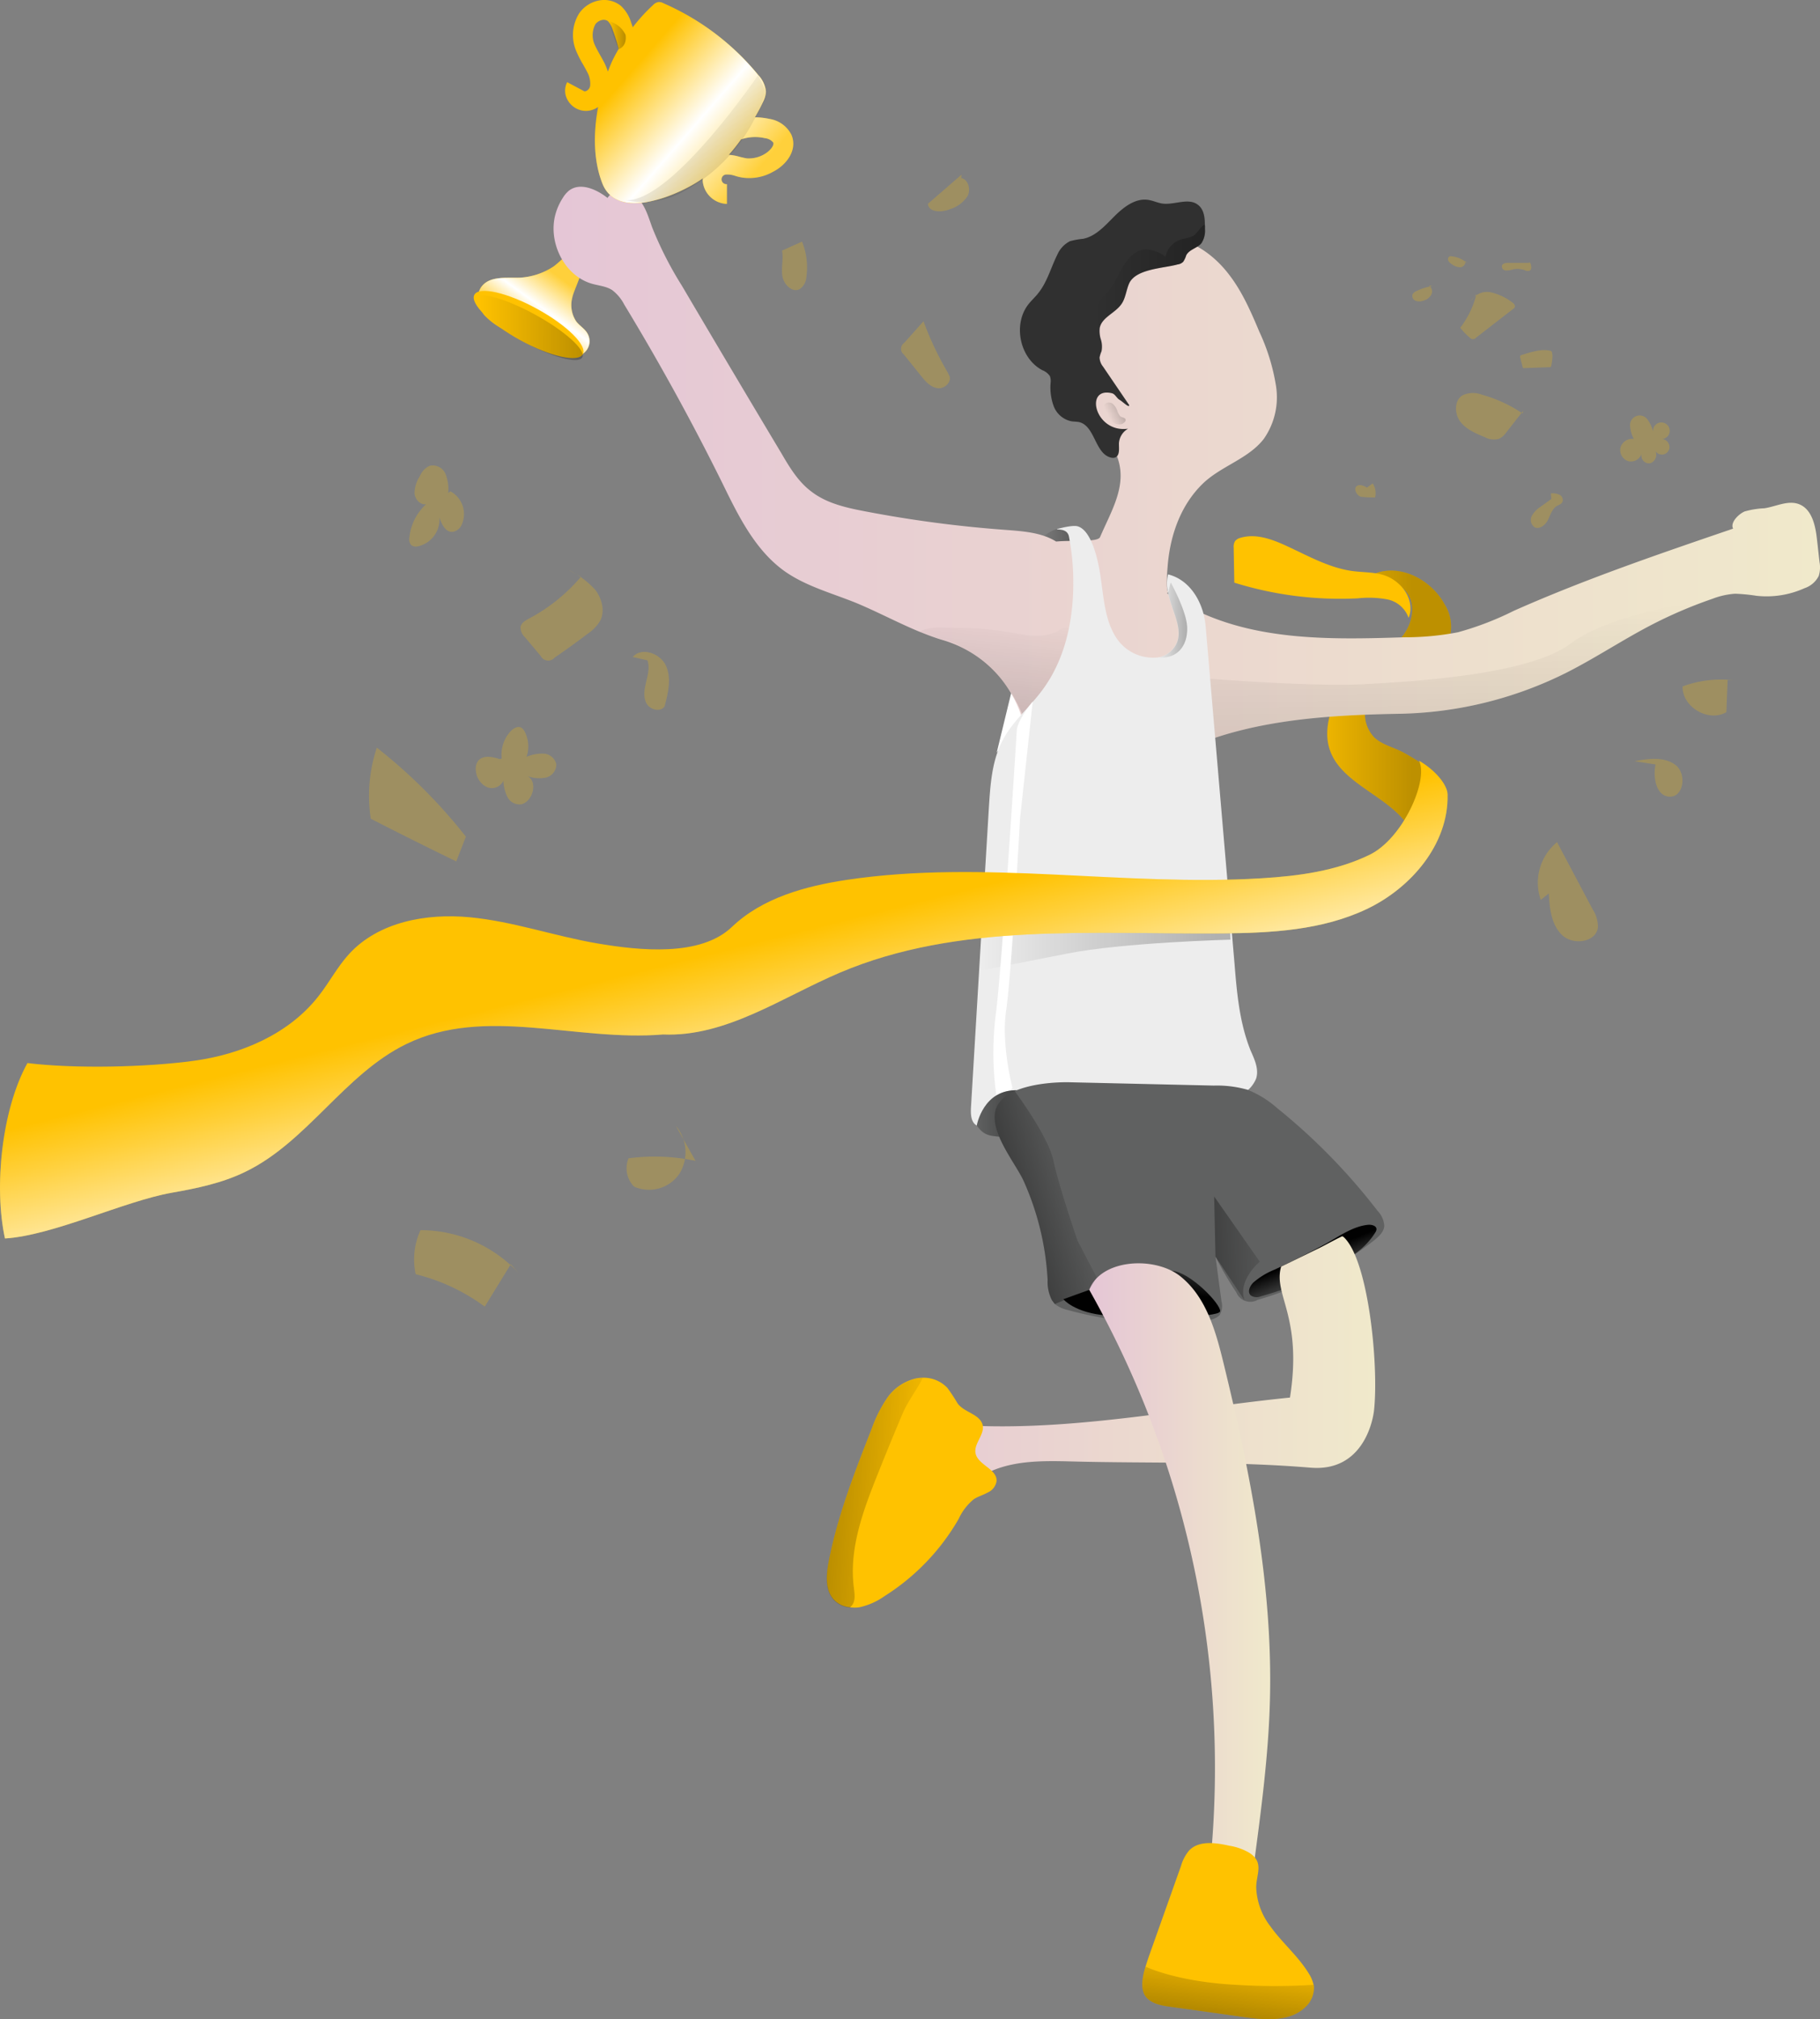 <svg id="Layer_1" data-name="Layer 1" xmlns="http://www.w3.org/2000/svg" xmlns:xlink="http://www.w3.org/1999/xlink" viewBox="0 0 378.27 419.47"><rect x="0" y="0" width="378.27" height="419.47" fill="#808080" stroke="none"/><defs><style>.cls-1{fill:#ffc200;}.cls-2{fill:url(#linear-gradient);}.cls-3{fill:#fff;}.cls-11,.cls-22,.cls-23,.cls-24,.cls-30,.cls-31,.cls-32,.cls-4,.cls-5,.cls-6,.cls-8,.cls-9{opacity:0.26;isolation:isolate;}.cls-4{fill:url(#linear-gradient-2);}.cls-5{fill:url(#linear-gradient-3);}.cls-6{fill:url(#linear-gradient-4);}.cls-7{fill:url(#linear-gradient-5);}.cls-8{fill:url(#linear-gradient-6);}.cls-9{fill:url(#linear-gradient-7);}.cls-10{fill:#ededed;}.cls-11{fill:url(#linear-gradient-8);}.cls-12{fill:url(#linear-gradient-9);}.cls-13{fill:#606161;}.cls-14{fill:url(#linear-gradient-10);}.cls-15{fill:url(#linear-gradient-11);}.cls-16{fill:url(#linear-gradient-12);}.cls-17{fill:url(#linear-gradient-13);}.cls-18{fill:url(#linear-gradient-14);}.cls-19{fill:#303030;}.cls-20{fill:url(#linear-gradient-15);}.cls-21{fill:url(#linear-gradient-16);}.cls-22{fill:url(#linear-gradient-17);}.cls-23{fill:url(#linear-gradient-18);}.cls-24{fill:url(#linear-gradient-19);}.cls-25{fill:none;}.cls-26{fill:url(#linear-gradient-20);}.cls-27{fill:url(#linear-gradient-21);}.cls-28{fill:url(#linear-gradient-22);}.cls-29{fill:url(#linear-gradient-23);}.cls-30{fill:url(#linear-gradient-24);}.cls-31{fill:url(#linear-gradient-25);}.cls-32{fill:url(#linear-gradient-26);}.cls-33{opacity:0.24;}</style><linearGradient id="linear-gradient" x1="159.76" y1="353.62" x2="168.65" y2="365.86" gradientTransform="matrix(1, 0, 0, -1, -51.78, 427.09)" gradientUnits="userSpaceOnUse"><stop offset="0" stop-color="#fff" stop-opacity="0"/><stop offset="0.52" stop-color="#fff"/><stop offset="1" stop-color="#fff" stop-opacity="0.23"/></linearGradient><linearGradient id="linear-gradient-2" x1="224.8" y1="156.33" x2="231.73" y2="156.33" gradientUnits="userSpaceOnUse"><stop offset="0" stop-color="#010101" stop-opacity="0"/><stop offset="0.95" stop-color="#fff"/></linearGradient><linearGradient id="linear-gradient-3" x1="267.06" y1="307.8" x2="274.65" y2="307.8" gradientTransform="matrix(1, 0, 0, -1, -51.78, 427.09)" gradientUnits="userSpaceOnUse"><stop offset="0" stop-color="#010101" stop-opacity="0"/><stop offset="0.95" stop-color="#010101"/></linearGradient><linearGradient id="linear-gradient-4" x1="320.84" y1="277.55" x2="346.62" y2="277.55" xlink:href="#linear-gradient-3"/><linearGradient id="linear-gradient-5" x1="166.78" y1="290.15" x2="430.05" y2="290.15" gradientTransform="matrix(1, 0, 0, -1, -51.78, 427.09)" gradientUnits="userSpaceOnUse"><stop offset="0" stop-color="#e5c6d6"/><stop offset="0.42" stop-color="#ead4d0"/><stop offset="1" stop-color="#f0e9cb"/></linearGradient><linearGradient id="linear-gradient-6" x1="353.75" y1="298.07" x2="354.92" y2="210.61" xlink:href="#linear-gradient-3"/><linearGradient id="linear-gradient-7" x1="261.13" y1="296.2" x2="257.05" y2="252.76" xlink:href="#linear-gradient-3"/><linearGradient id="linear-gradient-8" x1="255.32" y1="229.85" x2="307.51" y2="229.85" xlink:href="#linear-gradient-3"/><linearGradient id="linear-gradient-9" x1="-27.11" y1="190.8" x2="-26.61" y2="190.8" gradientUnits="userSpaceOnUse"><stop offset="0" stop-color="#fff" stop-opacity="0"/><stop offset="0.23" stop-color="#fff" stop-opacity="0.23"/><stop offset="0.95" stop-color="#fff"/></linearGradient><linearGradient id="linear-gradient-10" x1="254.77" y1="192.52" x2="282.25" y2="192.52" xlink:href="#linear-gradient-3"/><linearGradient id="linear-gradient-11" x1="326.92" y1="156.44" x2="324.08" y2="163.33" xlink:href="#linear-gradient-3"/><linearGradient id="linear-gradient-12" x1="291.75" y1="166.6" x2="289.79" y2="156.32" xlink:href="#linear-gradient-3"/><linearGradient id="linear-gradient-13" x1="225.26" y1="129.97" x2="337.59" y2="129.97" xlink:href="#linear-gradient-5"/><linearGradient id="linear-gradient-14" x1="278.16" y1="94.33" x2="315.77" y2="94.33" xlink:href="#linear-gradient-5"/><linearGradient id="linear-gradient-15" x1="199.47" y1="225.87" x2="209.39" y2="186.22" gradientTransform="matrix(1, 0, 0, -1, -51.78, 427.09)" xlink:href="#linear-gradient-9"/><linearGradient id="linear-gradient-16" x1="181.43" y1="407.28" x2="206.51" y2="385.41" xlink:href="#linear-gradient"/><linearGradient id="linear-gradient-17" x1="292.33" y1="295.08" x2="298.52" y2="295.08" xlink:href="#linear-gradient-3"/><linearGradient id="linear-gradient-18" x1="282.14" y1="337.42" x2="286.21" y2="339.37" xlink:href="#linear-gradient-3"/><linearGradient id="linear-gradient-19" x1="279.05" y1="365.22" x2="302.23" y2="365.22" xlink:href="#linear-gradient-3"/><linearGradient id="linear-gradient-20" x1="319.82" y1="164.98" x2="269.09" y2="163.23" xlink:href="#linear-gradient-3"/><linearGradient id="linear-gradient-21" x1="278.18" y1="178.59" x2="234.67" y2="165.25" xlink:href="#linear-gradient-3"/><linearGradient id="linear-gradient-22" x1="247.33" y1="113.15" x2="157.67" y2="118.3" xlink:href="#linear-gradient-3"/><linearGradient id="linear-gradient-23" x1="308.06" y1="19.2" x2="301.64" y2="-29.2" xlink:href="#linear-gradient-3"/><linearGradient id="linear-gradient-24" x1="150.18" y1="355.83" x2="172.91" y2="355.83" gradientTransform="matrix(0.48, 0.88, 0.88, -0.48, -279.91, 100.7)" xlink:href="#linear-gradient-3"/><linearGradient id="linear-gradient-25" x1="178.11" y1="416.6" x2="181.8" y2="416.6" xlink:href="#linear-gradient-3"/><linearGradient id="linear-gradient-26" x1="187.52" y1="408.94" x2="223.82" y2="347.72" xlink:href="#linear-gradient-3"/></defs><title>winner_1</title><path class="cls-1" d="M108.13,60.87c-2.82.13-6.22-.43-8,1.79-1.34,1.7-.86,4.3.51,6A14.41,14.41,0,0,0,106,72.21a67.21,67.21,0,0,0,11.94,4.67,5.17,5.17,0,0,0,2.53.15,3.17,3.17,0,0,0,1.84-4.1,3.85,3.85,0,0,0-.24-.5c-.59-1-1.62-1.56-2.31-2.46a6.12,6.12,0,0,1-.83-4.94c.49-2.38,4.46-8.87.35-9.3-1.28-.13-3.37,2.32-4.43,2.94A14.13,14.13,0,0,1,108.13,60.87Z" transform="translate(0.01 -3.19)"/><path class="cls-2" d="M108.13,60.87c-2.82.13-6.22-.43-8,1.79-1.34,1.7-.86,4.3.51,6A14.41,14.41,0,0,0,106,72.21a67.21,67.21,0,0,0,11.94,4.67,5.17,5.17,0,0,0,2.53.15,3.17,3.17,0,0,0,1.84-4.1,3.85,3.85,0,0,0-.24-.5c-.59-1-1.62-1.56-2.31-2.46a6.12,6.12,0,0,1-.83-4.94c.49-2.38,4.46-8.87.35-9.3-1.28-.13-3.37,2.32-4.43,2.94A14.13,14.13,0,0,1,108.13,60.87Z" transform="translate(0.01 -3.19)"/><polygon class="cls-3" points="210.22 143.74 207.16 156.34 214.09 147.53 210.22 143.74"/><polygon class="cls-4" points="227.86 150.03 224.8 162.63 231.73 153.82 227.86 150.03"/><path class="cls-5" d="M222.21,112.69s-6.63-.22-6.92,6.12,7.58,7.07,7.58,7.07Z" transform="translate(0.01 -3.19)"/><path class="cls-1" d="M293.52,176.19c.23.46.48,1,1,1.13.69.21,1.19-.54,1.69-1.06,4.71-4.86,8.52-9.7-4.73-16.85-1.94-1-4.23-1.51-5.83-3a7,7,0,0,1-1.64-7,10.21,10.21,0,0,1,4.76-5.67c2.19-1.28,4.69-1.89,7-2.91s4.59-2.59,5.46-5a8.68,8.68,0,0,0-1-7.11c-2.79-5.13-9.3-8.53-14.68-6.29,2.81.87,5.91,2,7.29,4.56s.51,5.91-1.27,8.26-4.31,4-6.67,5.74c-3.8,2.84-7.42,6.39-8.57,11C272.86,165.69,289,166.92,293.52,176.19Z" transform="translate(0.01 -3.19)"/><path class="cls-6" d="M293.52,176.19c.23.46.48,1,1,1.13.69.21,1.19-.54,1.69-1.06,4.71-4.86,8.52-9.7-4.73-16.85-1.94-1-4.23-1.51-5.83-3a7,7,0,0,1-1.64-7,10.21,10.21,0,0,1,4.76-5.67c2.19-1.28,4.69-1.89,7-2.91s4.59-2.59,5.46-5a8.68,8.68,0,0,0-1-7.11c-2.79-5.13-9.3-8.53-14.68-6.29,2.81.87,5.91,2,7.29,4.56s.51,5.91-1.27,8.26-4.31,4-6.67,5.74c-3.8,2.84-7.42,6.39-8.57,11C272.86,165.69,289,166.92,293.52,176.19Z" transform="translate(0.01 -3.19)"/><path class="cls-7" d="M378,122.83a5.12,5.12,0,0,1-2.95,2.55,19.2,19.2,0,0,1-10,1.58,36.66,36.66,0,0,0-4.44-.43,16.25,16.25,0,0,0-4.72,1.06,94.37,94.37,0,0,0-13.11,5.65c-5.84,3.07-11.37,6.74-17.27,9.72A80.7,80.7,0,0,1,291,151.47c-14.26.25-29.35,1.12-42.55,6.5-.59.24-1.18.49-1.74.74-.1,2.58-.07,5.13.06,7.67.06,1.28.12,2.55.25,3.79,1.33,15.5,6,30.66,9.16,46a14.36,14.36,0,0,1,.37,5.65c-1.11,5.38-7.64,7.43-13.07,8.23a179.52,179.52,0,0,1-19.22,1.82c-2.71.09-5.59.09-7.86-1.37-3.61-2.33-4.23-7.24-4.44-11.53-1.06-21.62,8.66-44.26,1.27-64.61l-1.25-3.27a24.47,24.47,0,0,0-16.28-15c-6.09-1.83-12-5.28-18-7.74-5-2-10.25-3.41-14.63-6.49-6.18-4.41-9.66-11.59-13-18.42q-9.37-18.91-20.35-37a8.86,8.86,0,0,0-2.51-3c-1.22-.78-2.74-.9-4.17-1.3-5.77-1.65-9.19-8.61-7.61-14.42a12.17,12.17,0,0,1,1.53-3.41,5.78,5.78,0,0,1,1.3-1.53c2.33-1.77,5.69-.28,8,1.53,1.25-2,4.45-1.68,6.15-.07s2.33,4,3.14,6.22a75,75,0,0,0,6.18,12.11Q152,80,162.38,97.33c1.74,3,3.57,6,6.28,8,3.17,2.45,7.27,3.35,11.21,4.1A251.05,251.05,0,0,0,209,113.27c3.63.28,7.42.52,10.5,2.42,3.69-.34,8.66.18,9.13-.93,1.93-4.54,4.78-9.2,4.19-14.07-.71-5.91-5.71-8.8-8.66-14-.9-1.56.77-5.81.18-7.49-1.24-3.45-.87-7.27.1-10.81a24.16,24.16,0,0,1,6.37-11.27,16,16,0,0,1,11.86-4.6c5.13.37,9.69,3.66,12.8,7.76,2.73,3.54,4.53,7.71,6.27,11.84a42.28,42.28,0,0,1,3.44,11.15,15.08,15.08,0,0,1-2.54,11.12c-3.24,4.16-8.89,5.62-12.68,9.29-4.47,4.35-6.65,10.37-7.24,16.59-.15,1.77-.43,5,0,5.87a1.77,1.77,0,0,1-.15.31,48.79,48.79,0,0,0,4.47,2.76c13.48,7.18,29.51,6.87,44.76,6.37A58.07,58.07,0,0,0,303,134.54a63.41,63.41,0,0,0,11.6-4.45c14.82-6.58,30.23-11.83,45.6-17.08-.65-1.24,1.09-3,2.39-3.57a17.89,17.89,0,0,1,4.11-.66c2.45-.37,4.93-1.74,7.23-.84,2.67,1.06,3.39,4.45,3.7,7.3.19,1.56.34,3.11.53,4.7A6,6,0,0,1,378,122.83Z" transform="translate(0.01 -3.19)"/><path class="cls-8" d="M355.89,127.59a94.37,94.37,0,0,0-13.11,5.65c-5.84,3.07-11.37,6.74-17.27,9.72A80.7,80.7,0,0,1,291,151.47c-14.26.25-29.35,1.12-42.55,6.5l2.76-13.8s21.59,1.74,32.37,1.15,34.39-2,42.87-8.45S355.89,127.59,355.89,127.59Z" transform="translate(0.01 -3.19)"/><path class="cls-9" d="M209.55,134.51c3.51.61,7.35,1.46,10.44-.31a3,3,0,0,1,1.7-.64,2.22,2.22,0,0,1,1.39,1,14.09,14.09,0,0,1-2.49,19.76,14.44,14.44,0,0,1-3.37,1.93,3.11,3.11,0,0,1-2.18.26c-1.11-.39-1.51-1.7-1.85-2.82A27,27,0,0,0,204.8,141a28.26,28.26,0,0,0-6.48-4.15c-2.13-1-5.45-1.19-7.2-2.41,2-1.29,6.4-.84,8.83-.81A61.73,61.73,0,0,1,209.55,134.51Z" transform="translate(0.01 -3.19)"/><path class="cls-10" d="M261.08,227.21a6.44,6.44,0,0,1-2,2.67c-3.91,3.32-9.22,4.56-14.35,4.69s-10.22-.65-15.34-.9a67.58,67.58,0,0,0-23.67,3.13A3.71,3.71,0,0,1,203,237c-1.18-.62-1.27-2.27-1.21-3.6q1.86-31.28,3.73-62.47c.31-4.79.62-9.72,2.89-14,2-3.82,5.43-6.68,8-10.09,5.34-7,6.93-16,6.62-24.67a50.07,50.07,0,0,0-.87-7.52c-.37-1.8-2.52-1.33-2.52-1.55,0,0,3.26-.93,4.38-.56,3,.93,4.29,7.61,4.66,10.13.72,4.53.87,9.38,3.42,13.17a9.16,9.16,0,0,0,8.42,3.94,5.12,5.12,0,0,0,3.23-1.77c2.82-3.32-.19-7.45-1-11.68a8.5,8.5,0,0,1,0-3.82c4.69,1.15,7.43,6,7.83,10.84q3,35.08,6,70.11c.49,6.12,1.05,12.3,3.35,18C260.74,223.29,261.67,225.28,261.08,227.21Z" transform="translate(0.01 -3.19)"/><path class="cls-11" d="M203.54,204.84s11.63-2.23,18.19-3.54c11.66-2.33,34-2.91,34-2.91l-.43-8.75-51.08,5.58Z" transform="translate(0.01 -3.19)"/><path class="cls-12" d="M211.31,155.09s-3.06,49.42-4.38,59a64,64,0,0,0,.44,18.59l3.06-3.5s-2.4-9-1.31-16.18S212,173.2,212,173.2l2.63-24.27S211.31,152.91,211.31,155.09Z" transform="translate(0.01 -3.19)"/><path class="cls-13" d="M203,237s1.32-7.67,8.61-7.31,18.87.59,18.87.59-19.16,9.76-21.35,9.25S204.81,239.75,203,237Z" transform="translate(0.01 -3.19)"/><path class="cls-14" d="M203,237s1.32-7.67,8.61-7.31,18.87.59,18.87.59-19.16,9.76-21.35,9.25S204.81,239.75,203,237Z" transform="translate(0.01 -3.19)"/><path class="cls-13" d="M287.7,257.9c-.12,1.27-1.18,2.2-2.17,3a71.45,71.45,0,0,1-24.17,12.33,3.12,3.12,0,0,1-4.25-1.22c-.06-.11-.11-.22-.16-.33a74.79,74.79,0,0,1-4.32-7.4c.4,3.08.81,6.15,1.24,9.26a3.76,3.76,0,0,1-.4,2.86,3.68,3.68,0,0,1-2.52,1,73.9,73.9,0,0,1-29.07-2.08,6.68,6.68,0,0,1-2.66-1.23l-.59-.78a8.45,8.45,0,0,1-.9-4.25,57.62,57.62,0,0,0-5-20.57c-1.84-4-8-11.12-5.38-15.78a7.15,7.15,0,0,1,3.54-2.85c3.57-1.59,8.64-1.9,11.4-1.84l30,.69a23,23,0,0,1,7,.87,21.15,21.15,0,0,1,6.09,3.76,126.15,126.15,0,0,1,20.93,21.4A4.88,4.88,0,0,1,287.7,257.9Z" transform="translate(0.01 -3.19)"/><path class="cls-15" d="M284.35,257.63c.73-.06,1.73.19,1.73.92a1.33,1.33,0,0,1-.26.69c-2.57,4.2-7.27,6.5-11.73,8.58a63.94,63.94,0,0,1-12.1,4.69,2.19,2.19,0,0,1-2.07-.23c-.71-.72-.16-1.94.56-2.65a15.51,15.51,0,0,1,4.4-2.68q5.26-2.46,10.37-5.23C278.06,260.19,281.09,257.93,284.35,257.63Z" transform="translate(0.01 -3.19)"/><path class="cls-16" d="M226.38,271.14,221,273.09s2.29,2.84,9.07,3.39,23.29.54,23.51-.88-6.24-8.2-10.06-8.42S226.38,271.14,226.38,271.14Z" transform="translate(0.01 -3.19)"/><path class="cls-17" d="M285.58,296.09c-.31,2.89-2.63,12.83-13.13,12-16.54-1.38-33.18-.87-49.76-1.3-6.19-.16-12.74-.25-18.15,2.73-8.32,4.6-11.55,14.91-18.45,21.43-2.39,2.27-5.87,4.17-8.91,2.86-2.46-1.05-3.73-3.91-3.7-6.58a20.54,20.54,0,0,1,2.11-7.68c2.83-6.67,5.63-13.35,8.45-20a16.44,16.44,0,0,1,3.7-6.12c1.77-1.62,4.53-2.39,6.58-1.12S197,296.47,199,298c1.62,1.27,3.83,1.39,5.88,1.46,21,.49,42.32-3.83,63.22-5.94,2.66-17-3.55-21.28-1.84-27.21.18-.09.34-.15.52-.25,2.46-1.18,4.91-2.39,7.34-3.57,1.58-.78,3.19-1.71,4.84-2.48a1.51,1.51,0,0,1,.28.15C284.41,264.86,286.57,286.76,285.58,296.09Z" transform="translate(0.01 -3.19)"/><path class="cls-18" d="M250.48,399a201.82,201.82,0,0,0-24.1-127.86c2.4-6.42,13.65-7.08,19-2.76s7.31,11.42,8.93,18.07c5.61,23,10.25,46.4,9.62,70-.29,11.24-1.78,22.42-3.26,33.56-.37,2.8-.79,5.71-2.41,8S253,400.31,250.48,399Z" transform="translate(0.01 -3.19)"/><path class="cls-1" d="M273.07,415.79a5.42,5.42,0,0,1-1.77,4.35c-3.23,3.11-8.33,2.7-12.74,2.08-5.18-.74-10.34-1.46-15.53-2.17-2-.28-4.28-.78-5.22-2.58a5.18,5.18,0,0,1-.4-2.46,13.22,13.22,0,0,1,.62-3.1c.22-.75.47-1.49.72-2.24l6.7-18.85a8.71,8.71,0,0,1,1.68-3.2c2-2.12,5.47-1.65,8.36-1a11.81,11.81,0,0,1,4.19,1.49c3.05,2,1.46,4.26,1.4,7.12a14,14,0,0,0,2.92,8.1c2.45,3.45,5.81,6.22,8,9.82a7.25,7.25,0,0,1,1,2.36A.89.89,0,0,1,273.07,415.79Z" transform="translate(0.01 -3.19)"/><path class="cls-19" d="M250.43,50.74a4.74,4.74,0,0,1-.75,3c-.84,1-2.52,1.27-3.14,2.48a5.25,5.25,0,0,1-.62,1.34,1.93,1.93,0,0,1-1.15.56c-3,.84-8.88.9-10.16,4.1-.56,1.37-.71,3-1.55,4.16-1.3,1.87-4.07,2.74-4.5,4.94a5.89,5.89,0,0,0,.18,2.21,5,5,0,0,1,.19,2.64,6.25,6.25,0,0,0-.4,1.27,3.16,3.16,0,0,0,.71,1.9l5.44,8c.06.72-1.43-.78-2-1.09s-.9-1.18-1.56-1.36c-5.84-1.46-3.57,8.32,3.33,7.36a3.75,3.75,0,0,0-1.9,3.07c0,1.09.22,2.52-.81,2.92a1.61,1.61,0,0,1-.87,0c-3.32-.8-3.26-6.55-6.58-7.36-.56-.12-1.12-.09-1.65-.18A5,5,0,0,1,219,87.59a11.26,11.26,0,0,1-.65-4.91,2.91,2.91,0,0,0-.16-1.37,3.31,3.31,0,0,0-1.55-1.21c-4.66-2.45-6.15-9.38-3-13.57.68-.9,1.55-1.65,2.23-2.55,1.8-2.3,2.55-5.22,3.85-7.83a5.73,5.73,0,0,1,2.64-2.85,15.92,15.92,0,0,1,2.74-.5c2.67-.53,4.59-2.77,6.52-4.69s4.38-3.82,7.05-3.39c1,.16,1.87.59,2.86.75,2.52.37,5.41-1.28,7.42.25,1.22.9,1.46,2.54,1.46,4.07A6,6,0,0,1,250.43,50.74Z" transform="translate(0.01 -3.19)"/><path class="cls-1" d="M137.8,218.09c13.11.55,24.69-7.72,36.77-12.85,24.65-10.47,52.65-7.94,79.44-8.15,10.25-.08,20.81-.66,30.06-5.06s17-13.5,16.79-23.75c0-1.94-2.38-5-5.95-7.07,2.06,4-3.33,16.18-10.26,19.55s-14.74,4.41-22.43,4.88c-28.72,1.76-57.75-3.94-86.21.33-8.65,1.3-17.57,3.74-23.9,9.78-6.52,6.23-19.09,4.94-28,3.42s-17.52-4.58-26.5-5.43-18.87.94-25,7.56c-2.48,2.68-4.18,6-6.43,8.84-6.14,7.85-16,12.07-25.9,13.42s-24.7,1.68-34.59.47c-5.34,9.66-7,25.67-4.67,36.44,10-.62,24.78-7.75,34.66-9.5,5.23-.92,10.48-2,15.26-4.33,12.9-6.21,20.62-20.29,33.49-26.56C100.84,212.09,119.63,219.61,137.8,218.09Z" transform="translate(0.01 -3.19)"/><path class="cls-20" d="M137.8,218.09c13.11.55,24.69-7.72,36.77-12.85,24.65-10.47,52.65-7.94,79.44-8.15,10.25-.08,20.81-.66,30.06-5.06s17-13.5,16.79-23.75c0-1.94-2.38-5-5.95-7.07,2.06,4-3.33,16.18-10.26,19.55s-14.74,4.41-22.43,4.88c-28.72,1.76-57.75-3.94-86.21.33-8.65,1.3-17.57,3.74-23.9,9.78-6.52,6.23-19.09,4.94-28,3.42s-17.52-4.58-26.5-5.43-18.87.94-25,7.56c-2.48,2.68-4.18,6-6.43,8.84-6.14,7.85-16,12.07-25.9,13.42s-24.7,1.68-34.59.47c-5.34,9.66-7,25.67-4.67,36.44,10-.62,24.78-7.75,34.66-9.5,5.23-.92,10.48-2,15.26-4.33,12.9-6.21,20.62-20.29,33.49-26.56C100.84,212.09,119.63,219.61,137.8,218.09Z" transform="translate(0.01 -3.19)"/><path class="cls-1" d="M267.62,116.71c-3.08-1.44-6.53-2.76-9.78-1.8a2.06,2.06,0,0,0-1.19.74,2.44,2.44,0,0,0-.25,1.35l.13,7.23a74,74,0,0,0,25.69,3.26,20.86,20.86,0,0,1,6.11.22,5.91,5.91,0,0,1,4.42,3.83c1-2.3,0-5.07-1.78-6.81-3-2.91-6-2.44-9.72-2.89C276.46,121.24,272,118.74,267.62,116.71Z" transform="translate(0.01 -3.19)"/><path class="cls-1" d="M164.47,31.17a6.15,6.15,0,0,0-4.53-3.27,14.85,14.85,0,0,0-3.05-.34c.59-1,1.15-2.08,1.65-3.14a5.91,5.91,0,0,0,.65-2.14,5.89,5.89,0,0,0-1.61-3.51,52.66,52.66,0,0,0-19.7-14.91,1.93,1.93,0,0,0-1-.25,2,2,0,0,0-1.18.65,36.62,36.62,0,0,0-4.2,4.6,8.67,8.67,0,0,0-.31-.9,7.8,7.8,0,0,0-2.14-3.54,5.55,5.55,0,0,0-4.26-1.18,6.49,6.49,0,0,0-4.41,2.7,8.51,8.51,0,0,0-.5,8.14,21,21,0,0,0,1.34,2.58c.25.46.53.93.78,1.43a5,5,0,0,1,.65,2.92,1.39,1.39,0,0,1-1.15,1.18l-3.63-1.93a3.87,3.87,0,0,0,.18,3.85,4.38,4.38,0,0,0,3.67,2.12h.09a4.53,4.53,0,0,0,2.49-.81c-1,5.37-1,11.06.87,15.84,3.07,8,15.87,2.49,20.72-.9l.18-.12a3.57,3.57,0,0,0,0,.8,5.23,5.23,0,0,0,5,4.51v-4.1a1,1,0,1,1-.21-2,5,5,0,0,1,1.95.28,9.16,9.16,0,0,0,1.87.4,10,10,0,0,0,6-1.27C163.57,37.38,165.81,34.24,164.47,31.17Zm-37.37-15c-.28.62-.52,1.24-.77,1.9a11.65,11.65,0,0,0-.72-1.8c-.28-.56-.59-1.09-.9-1.65s-.77-1.37-1.09-2.08a4.86,4.86,0,0,1,.1-4.29,2.32,2.32,0,0,1,1.55-.93,1.53,1.53,0,0,1,1.06.25,4.77,4.77,0,0,1,1,1.8,40.19,40.19,0,0,1,1.24,4,29.68,29.68,0,0,0-1.47,2.79Zm31.66,19.11a6.36,6.36,0,0,1-3.54.81c-.44-.06-.87-.18-1.34-.28a11.12,11.12,0,0,0-2.42-.46,35.29,35.29,0,0,0,2.54-3.2,9.05,9.05,0,0,1,5-.25,2.54,2.54,0,0,1,1.7.9c.26.6-.7,1.81-1.94,2.47Z" transform="translate(0.01 -3.19)"/><path class="cls-21" d="M164.47,31.17a6.15,6.15,0,0,0-4.53-3.27,14.85,14.85,0,0,0-3.05-.34c.59-1,1.15-2.08,1.65-3.14a5.91,5.91,0,0,0,.65-2.14,5.89,5.89,0,0,0-1.61-3.51,52.66,52.66,0,0,0-19.7-14.91,1.93,1.93,0,0,0-1-.25,2,2,0,0,0-1.18.65,36.62,36.62,0,0,0-4.2,4.6,8.67,8.67,0,0,0-.31-.9,7.8,7.8,0,0,0-2.14-3.54,5.55,5.55,0,0,0-4.26-1.18,6.49,6.49,0,0,0-4.41,2.7,8.51,8.51,0,0,0-.5,8.14,21,21,0,0,0,1.34,2.58c.25.46.53.93.78,1.43a5,5,0,0,1,.65,2.92,1.39,1.39,0,0,1-1.15,1.18l-3.63-1.93a3.87,3.87,0,0,0,.18,3.85,4.38,4.38,0,0,0,3.67,2.12h.09a4.53,4.53,0,0,0,2.49-.81c-1,5.37-1,11.06.87,15.84,3.07,8,15.87,2.49,20.72-.9l.18-.12a3.57,3.57,0,0,0,0,.8,5.23,5.23,0,0,0,5,4.51v-4.1a1,1,0,1,1-.21-2,5,5,0,0,1,1.95.28,9.16,9.16,0,0,0,1.87.4,10,10,0,0,0,6-1.27C163.57,37.38,165.81,34.24,164.47,31.17Zm-37.37-15c-.28.62-.52,1.24-.77,1.9a11.65,11.65,0,0,0-.72-1.8c-.28-.56-.59-1.09-.9-1.65s-.77-1.37-1.09-2.08a4.86,4.86,0,0,1,.1-4.29,2.32,2.32,0,0,1,1.55-.93,1.53,1.53,0,0,1,1.06.25,4.77,4.77,0,0,1,1,1.8,40.19,40.19,0,0,1,1.24,4,29.68,29.68,0,0,0-1.47,2.79Zm31.66,19.11a6.36,6.36,0,0,1-3.54.81c-.44-.06-.87-.18-1.34-.28a11.12,11.12,0,0,0-2.42-.46,35.29,35.29,0,0,0,2.54-3.2,9.05,9.05,0,0,1,5-.25,2.54,2.54,0,0,1,1.7.9c.26.6-.7,1.81-1.94,2.47Z" transform="translate(0.01 -3.19)"/><path class="cls-22" d="M246.73,133.46c.15,3.48-1.68,6.71-6.18,6.33a5.12,5.12,0,0,0,3.23-1.77c2.82-3.32-.19-7.45-1-11.68v-.15l.53-2S246.57,130,246.73,133.46Z" transform="translate(0.01 -3.19)"/><path class="cls-23" d="M232.79,89.63a3.61,3.61,0,0,1-.6-1.15,3.35,3.35,0,0,0-.84-1.32,1.35,1.35,0,0,0-1.47-.22,1.23,1.23,0,0,0-.57,1,2.36,2.36,0,0,0,.23,1.14,4.14,4.14,0,0,0,2,2,2.23,2.23,0,0,0,1.56.22c.34-.1,1-.58.82-1S233.07,89.93,232.79,89.63Z" transform="translate(0.01 -3.19)"/><path class="cls-24" d="M250.43,50.74a4.74,4.74,0,0,1-.75,3c-.84,1-2.52,1.27-3.14,2.48a5.25,5.25,0,0,1-.62,1.34,1.93,1.93,0,0,1-1.15.56c-3,.84-8.88.9-10.16,4.1-.56,1.37-.71,3-1.55,4.16-1.3,1.87-4.07,2.74-4.5,4.94a5.89,5.89,0,0,0,.18,2.21,1.82,1.82,0,0,0-.34.34,7.43,7.43,0,0,1,.31-8.33c.56-.74,1.28-1.39,1.87-2.11,1.24-1.55,1.92-3.48,3-5.16S236.22,55,238.22,55a7.2,7.2,0,0,1,4,1.52A4.77,4.77,0,0,1,245.27,53c.78-.28,1.65-.34,2.39-.65,1.12-.43,1.83-2.17,2.73-2.51A6.33,6.33,0,0,1,250.43,50.74Z" transform="translate(0.01 -3.19)"/><path class="cls-25" d="M283.1,258.24c-.34.59-1.3.53-1.89.71a15.8,15.8,0,0,0-2.27,1c-1.65.77-3.26,1.7-4.84,2.48-2.43,1.18-4.88,2.39-7.34,3.57-.18.1-.34.16-.52.25-1,.53-2.08,1.06-3.14,1.55-.65.32-3.14,1.06-3.42,1.68,1.34-2.82,2.64-5.65,4-8.48a8.68,8.68,0,0,1,2-3.07,8.09,8.09,0,0,1,3.75-1.59,33.57,33.57,0,0,1,9-.59,12.33,12.33,0,0,1,3.7.72C282.79,256.72,283.57,257.4,283.1,258.24Z" transform="translate(0.01 -3.19)"/><path class="cls-26" d="M252.62,264.25l-.28-12.51,9.48,13.55s-4.69,3.88-3.15,8.06Z" transform="translate(0.01 -3.19)"/><path class="cls-27" d="M227.94,268.58l-1.56,2.51-7.16,3-.59-.78a8.45,8.45,0,0,1-.9-4.25,57.62,57.62,0,0,0-5-20.57c-1.84-4-8-11.12-5.38-15.78a7.15,7.15,0,0,1,3.54-2.85c1.65,2.23,7.12,10,8.05,14.44,1.09,5.25,5,16.62,5,16.62Z" transform="translate(0.01 -3.19)"/><path class="cls-1" d="M207.12,310.83a3.09,3.09,0,0,1-1.86,2.42c-.93.53-2,.81-2.89,1.4a11.48,11.48,0,0,0-3.14,4.1,46.25,46.25,0,0,1-15.37,16,14.37,14.37,0,0,1-5.22,2.33,6.7,6.7,0,0,1-2,0,5.15,5.15,0,0,1-3.26-1.49c-1.93-2-1.68-5.16-1.18-7.86,1.83-9.54,5.4-18.64,8.94-27.68a27.88,27.88,0,0,1,3.36-6.62,10.11,10.11,0,0,1,5.84-3.88,7.63,7.63,0,0,1,1.43-.15,6.78,6.78,0,0,1,5.15,2.14,38.19,38.19,0,0,1,2.12,3.23c1.27,1.68,3.91,2.08,4.9,3.76,1.31,2.2-1.55,4.25-1.21,6.46C203.12,307.5,207.22,308.31,207.12,310.83Z" transform="translate(0.01 -3.19)"/><path class="cls-28" d="M191.75,289.43c-.07.18-.19.43-.31.68-1.28,2.33-2.83,4.32-3.89,6.83-1.83,4.32-3.63,8.7-5.37,13.08-2.92,7.33-5.75,15.13-4.72,23,.15,1.27.4,2.73-.44,3.72a2.59,2.59,0,0,1-.4.41,5.15,5.15,0,0,1-3.26-1.49c-1.93-2-1.68-5.16-1.18-7.86,1.83-9.54,5.4-18.64,8.94-27.68a27.88,27.88,0,0,1,3.36-6.62,10.11,10.11,0,0,1,5.84-3.88A7.68,7.68,0,0,1,191.75,289.43Z" transform="translate(0.01 -3.19)"/><path class="cls-29" d="M273.07,415.79a5.42,5.42,0,0,1-1.77,4.35c-3.23,3.11-8.33,2.7-12.74,2.08-5.18-.74-10.34-1.46-15.53-2.17-2-.28-4.28-.78-5.22-2.58a5.18,5.18,0,0,1-.4-2.46,13.22,13.22,0,0,1,.62-3.1l.16-.13s6.36,3.08,18.6,3.73a129.09,129.09,0,0,0,16.22,0A1.27,1.27,0,0,1,273.07,415.79Z" transform="translate(0.01 -3.19)"/><ellipse class="cls-1" cx="109.85" cy="70.6" rx="3.69" ry="12.85" transform="translate(-4.86 129.78) rotate(-61.26)"/><ellipse class="cls-30" cx="109.76" cy="71.25" rx="3.07" ry="12.85" transform="translate(-5.49 130.04) rotate(-61.26)"/><path class="cls-31" d="M126.33,7.56A5.17,5.17,0,0,1,130,10.42s.48,2.25-1.44,3Z" transform="translate(0.01 -3.19)"/><path class="cls-32" d="M157.58,18.77s-18.07,26.56-27.54,26a17.31,17.31,0,0,0,12.68-2.19,34.92,34.92,0,0,0,13-12.68,39.29,39.29,0,0,0,3.49-7.6Z" transform="translate(0.01 -3.19)"/><g class="cls-33"><path class="cls-1" d="M306.86,64.28a19.1,19.1,0,0,1-3.37,7,13,13,0,0,0,2,2.06.82.82,0,0,0,1.15.13.8.8,0,0,0,.13-.13l7.66-5.93a1,1,0,0,0,.39-.43c.15-.44-.29-.83-.68-1.08a11.44,11.44,0,0,0-4.37-2,3.87,3.87,0,0,0-4.09,1.89" transform="translate(0.01 -3.19)"/><path class="cls-1" d="M316.44,89.09a28.63,28.63,0,0,0-8.43-3.9,5.14,5.14,0,0,0-4,.1c-1.76,1-1.77,3.77-.56,5.42s3.2,2.5,5.09,3.27a3.93,3.93,0,0,0,3,.37A3.83,3.83,0,0,0,313,93.09l3.58-4.57" transform="translate(0.01 -3.19)"/><path class="cls-1" d="M316.32,76.91a.56.56,0,0,0-.36.23.65.65,0,0,0,0,.39l.49,1.89a.47.47,0,0,0,.13.24.45.45,0,0,0,.23,0l5.41-.2c.28,0,.47-2.24.43-2.5-.15-.92-.09-.87-1-1C320.05,75.73,317.84,76.44,316.32,76.91Z" transform="translate(0.01 -3.19)"/><path class="cls-1" d="M297.68,62.62a11.52,11.52,0,0,0-3.34,1.06,1.57,1.57,0,0,0-.75.62,1.07,1.07,0,0,0,.53,1.33,2.21,2.21,0,0,0,1.56.06,2.71,2.71,0,0,0,1.77-1.25,1.48,1.48,0,0,0-.49-1.95" transform="translate(0.01 -3.19)"/><path class="cls-1" d="M305.22,58.16a5.44,5.44,0,0,0-3.47-1.71.82.82,0,0,0-.49,0,.7.7,0,0,0-.24.92,1.85,1.85,0,0,0,.75.72,2.81,2.81,0,0,0,1.8.62c.65-.09,1.22-.84.88-1.4" transform="translate(0.01 -3.19)"/><path class="cls-1" d="M317.56,57.8h-4.12c-.5,0-1.12.09-1.29.57a.83.83,0,0,0,.82,1,4,4,0,0,0,1.48-.22,4.49,4.49,0,0,1,2.41.16,1.39,1.39,0,0,0,1,.13c.59-.24.42-1.13.14-1.71" transform="translate(0.01 -3.19)"/><path class="cls-1" d="M322.42,106.85l-2.2,1.59a5.37,5.37,0,0,0-1.85,1.91,1.83,1.83,0,0,0,.58,2.37c1,.53,2.24-.47,2.76-1.51s.86-2.31,1.87-2.91c.38-.23.87-.36,1.11-.75a1.19,1.19,0,0,0-.55-1.57,3.45,3.45,0,0,0-1.82-.29" transform="translate(0.01 -3.19)"/><path class="cls-1" d="M284.1,104.48c-.69-.4-1.63-.79-2.21-.23s.08,1.91,1,2.15a25.27,25.27,0,0,0,2.9.13,3.6,3.6,0,0,0-.5-2.91" transform="translate(0.01 -3.19)"/><path class="cls-1" d="M197,80.63a65,65,0,0,1-5.07-10.7l-4,4.48a1.5,1.5,0,0,0-.41,2.08,1.56,1.56,0,0,0,.33.35l3.5,4.35c.94,1.18,2,2.44,3.52,2.64s3.12-1.45,2.34-2.74" transform="translate(0.01 -3.19)"/><path class="cls-1" d="M199.84,39.47l-7,6.06c.18,1.83,2.89,1.81,4.59,1.12a6.75,6.75,0,0,0,3.65-2.71c.72-1.36.19-3.45-1.32-3.77" transform="translate(0.01 -3.19)"/><path class="cls-1" d="M162.52,55.25c.35,1.73-.2,3.55.08,5.3s2.09,3.54,3.62,2.69a3.36,3.36,0,0,0,1.38-2.62,14.07,14.07,0,0,0-.92-7.23" transform="translate(0.01 -3.19)"/><path class="cls-1" d="M120.75,123A36.7,36.7,0,0,1,110,131.66c-.79.41-1.69.93-1.83,1.81a2.85,2.85,0,0,0,.93,2.1l3.29,3.92a1.73,1.73,0,0,0,2.33.74,1.61,1.61,0,0,0,.54-.43c2.31-1.58,4.59-3.21,6.81-4.91a8.67,8.67,0,0,0,2.62-2.67c1.1-2,.42-4.7-1-6.52a18,18,0,0,0-5.6-4.14" transform="translate(0.01 -3.19)"/><path class="cls-1" d="M134.56,140.37c.51,1.44.08,3-.28,4.49s-.65,3.13.09,4.47,2.91,1.87,3.75.6c.74-2.77,1.46-5.79.3-8.41s-5.1-4-6.93-1.84" transform="translate(0.01 -3.19)"/><path class="cls-1" d="M321.89,188.79c.16,3.12.53,6.54,2.8,8.68s7,1.5,7.41-1.6a6.51,6.51,0,0,0-1.07-3.73l-7.42-14a10.88,10.88,0,0,0-3.39,12" transform="translate(0.01 -3.19)"/><path class="cls-1" d="M344.07,162c-.54,2.71.11,6.53,2.87,6.69,3,.17,3.67-4.73,1.33-6.55s-5.67-1.37-8.58-.82" transform="translate(0.01 -3.19)"/><path class="cls-1" d="M360.22,144.5a22.84,22.84,0,0,0-10.52,1.29c-.11,4.28,5.41,7.52,9.1,5.34l.26-6.68" transform="translate(0.01 -3.19)"/><path class="cls-1" d="M108.22,268.14a27.85,27.85,0,0,0-20.83-9.4,14.51,14.51,0,0,0-1,9.16,40.3,40.3,0,0,1,14.35,6.73l5.41-8.81" transform="translate(0.01 -3.19)"/><path class="cls-1" d="M144.56,244.35a41,41,0,0,0-13.93-.53,5.41,5.41,0,0,0,1.15,5.88,7.65,7.65,0,0,0,9.44-2.71,8.51,8.51,0,0,0-.78-9.94" transform="translate(0.01 -3.19)"/><path class="cls-1" d="M96.82,177a109.4,109.4,0,0,0-18.51-18.49,31.59,31.59,0,0,0-1.26,14.76q8.83,4.53,17.77,8.87" transform="translate(0.01 -3.19)"/><path class="cls-1" d="M343.55,92.81a6.51,6.51,0,0,0-1.08-2.38,2,2,0,0,0-3.67,1.35,6.57,6.57,0,0,0,.76,2.6,2.53,2.53,0,0,0-2.77,1.79A2.44,2.44,0,0,0,338.41,99a2.34,2.34,0,0,0,2.8-1.64,1.61,1.61,0,0,0,1,2,1.59,1.59,0,0,0,.75.06,1.84,1.84,0,0,0,1.18-2.32,1.38,1.38,0,0,0-.18-.39,1.58,1.58,0,1,0,2.81-1.44,1.57,1.57,0,0,0-1.43-.86,1.73,1.73,0,1,0-1.77-1.89" transform="translate(0.01 -3.19)"/><path class="cls-1" d="M104.27,160.77a7.13,7.13,0,0,1,1.87-5.69c.57-.6,1.47-1.12,2.2-.72a1.92,1.92,0,0,1,.7.82,6.66,6.66,0,0,1,.39,5.23,8.29,8.29,0,0,1,3.58-.66,2.84,2.84,0,0,1,2.6,2.2,2.81,2.81,0,0,1-2.22,2.79,7.34,7.34,0,0,1-3.83-.33c1.63.71,1.55,3.17.5,4.61a3.08,3.08,0,0,1-1.59,1.23,2.82,2.82,0,0,1-3-1.46,8.43,8.43,0,0,1-.86-3.41,2.64,2.64,0,0,1-3.43,1.32,4.07,4.07,0,0,1-2.26-3.23,2.9,2.9,0,0,1,.43-2.2c1-1.27,3-.89,4.48-.38" transform="translate(0.01 -3.19)"/><path class="cls-1" d="M93.14,105.6a8.3,8.3,0,0,0-.58-4,2.88,2.88,0,0,0-3.3-1.64,4.06,4.06,0,0,0-2,2.14,6.73,6.73,0,0,0-1.12,3.53c.09,1.25,1.17,2.51,2.41,2.31a10.8,10.8,0,0,0-3.47,6.92,1.86,1.86,0,0,0,.38,1.57,1.7,1.7,0,0,0,1.5.23,5.72,5.72,0,0,0,4.36-6c.44,1.45,1.34,3.23,2.84,3A2.53,2.53,0,0,0,96,112.08a5.37,5.37,0,0,0-2.39-6.82" transform="translate(0.01 -3.19)"/></g></svg>